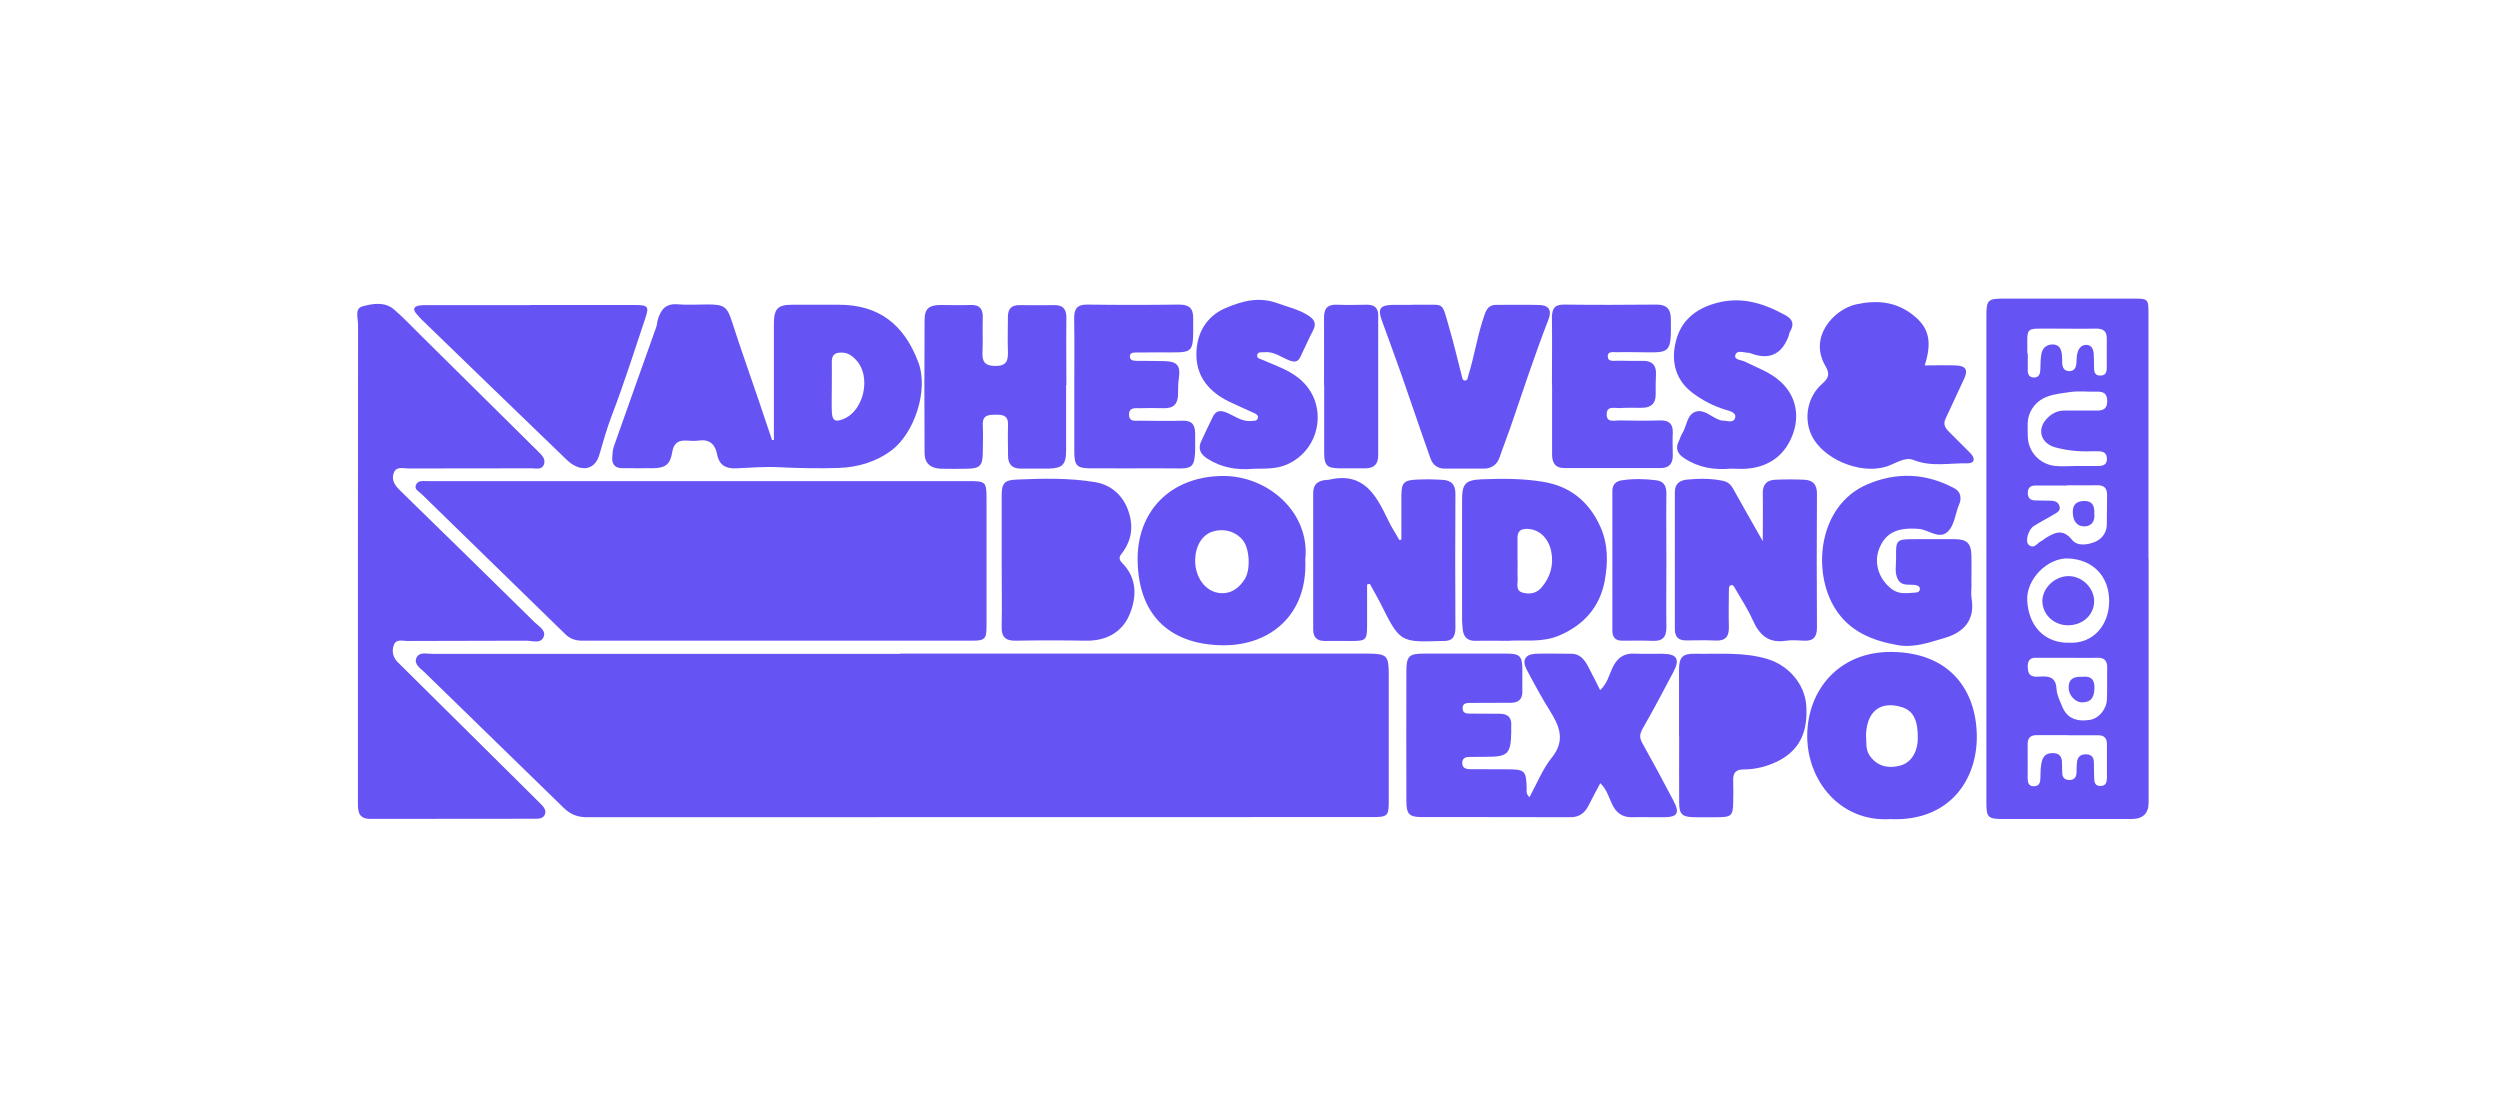 <?xml version="1.0" encoding="UTF-8"?>
<svg id="Layer_1" data-name="Layer 1" xmlns="http://www.w3.org/2000/svg" width="180" height="80" viewBox="0 0 180 80">
  <defs>
    <style>
      .cls-1 {
        fill: #6553f4;
      }
    </style>
  </defs>
  <path class="cls-1" d="m64.81,47.06c10.99,0,21.98,0,32.97,0,.23,0,.46,0,.7,0,1.38.01,1.51.14,1.51,1.5,0,3.04,0,6.09,0,9.13,0,1.05-.08,1.14-1.16,1.14-18.86,0-37.72,0-56.58.01-.67,0-1.19-.21-1.66-.67-3.34-3.26-6.69-6.51-10.03-9.77-.28-.27-.76-.57-.59-1,.19-.5.76-.32,1.18-.32,11.22,0,22.45,0,33.67,0Z"/>
  <path class="cls-1" d="m50.41,34.64c6.43,0,12.85,0,19.28,0,1.31,0,1.34.03,1.34,1.35,0,3.02,0,6.04,0,9.06,0,.96-.11,1.08-1.06,1.08-9.34,0-18.68,0-28.03,0-.49,0-.89-.12-1.25-.48-3.45-3.37-6.91-6.73-10.36-10.1-.17-.17-.5-.3-.39-.61.13-.37.5-.3.8-.3,1.7,0,3.41,0,5.11,0,4.85,0,9.7,0,14.55,0Z"/>
  <path class="cls-1" d="m154.7,40.21c0,5.86,0,11.72,0,17.57q0,1.18-1.22,1.19c-3.07,0-6.14,0-9.21,0-1.15,0-1.25-.1-1.25-1.22,0-11.66,0-23.33,0-34.99,0-1.15.1-1.26,1.21-1.26,3.15,0,6.3,0,9.44,0,.99,0,1.02.04,1.02,1.07,0,5.88,0,11.77,0,17.65Zm-5.8,6.06c1.79.14,2.96-1.26,2.96-2.99,0-1.81-1.19-3-2.95-3.07-1.49-.06-3.03,1.5-2.95,3.02.09,1.81,1.2,3.04,2.95,3.05Zm-.06-11.31s0,0,0,0c-.77,0-1.55,0-2.32,0-.34,0-.52.18-.52.53,0,.35.17.53.51.54.36.01.72.01,1.08.02.29,0,.59.05.69.38.12.37-.21.49-.44.63-.46.28-.95.52-1.4.81-.41.26-.65,1.12-.37,1.36.4.34.62-.16.92-.28.09-.04.17-.12.25-.18.66-.41,1.26-.75,1.94.09.4.5,1.13.37,1.67.15.48-.2.82-.64.84-1.21.02-.72,0-1.44.02-2.17,0-.49-.22-.7-.7-.69-.72.01-1.44,0-2.17,0Zm.68-1.43s0,.01,0,.02c.52,0,1.03,0,1.55,0,.34,0,.62-.08.63-.5,0-.46-.28-.56-.66-.56-.13,0-.26,0-.39,0-.9.04-1.79-.04-2.67-.28-1-.27-1.34-1.23-.66-2.01.36-.41.79-.65,1.35-.64.77,0,1.55-.01,2.32,0,.46,0,.72-.14.73-.66.01-.56-.26-.72-.76-.7-.64.02-1.3-.07-1.93.03-1.08.16-2.22.21-2.83,1.4-.29.58-.2,1.16-.2,1.74,0,1.14.85,2.07,1.99,2.18.51.05,1.03,0,1.55,0Zm-.61,13.83c-.69,0-1.39,0-2.08,0-.05,0-.1,0-.15,0-.63-.05-.73.34-.67.84.07.61.56.53.95.51.67-.04,1.07.12,1.11.9.02.42.24.84.4,1.24.33.83.99,1.14,2.01.98.63-.1,1.19-.75,1.22-1.49.03-.74,0-1.49.02-2.24.01-.52-.19-.76-.73-.74-.69.02-1.39,0-2.08,0Zm-.02,5.57c-.75,0-1.5,0-2.24,0-.45,0-.66.19-.66.65.01.8,0,1.6,0,2.4,0,.33.04.65.48.63.39-.02.43-.31.44-.61.01-.44,0-.88.14-1.3.15-.42.49-.5.87-.47.37.03.53.28.54.63.01.26.01.52.02.77,0,.34.17.53.52.53.36,0,.5-.22.51-.54.01-.26,0-.52.04-.77.04-.37.27-.54.63-.54.38,0,.57.19.58.57.01.36,0,.72.02,1.08,0,.32.03.65.48.63.39-.01.43-.31.44-.6,0-.8,0-1.6,0-2.4,0-.45-.2-.66-.66-.65-.72,0-1.44,0-2.17,0Zm-2.89-27.49c0,.41,0,.82,0,1.24,0,.29.12.5.45.5.33,0,.43-.22.45-.51.03-.41,0-.83.09-1.23.09-.42.41-.66.85-.64.45.03.58.36.62.75.02.21.01.41.02.62.02.32.16.55.51.55.36,0,.48-.24.51-.55.02-.26.01-.52.08-.77.08-.31.29-.58.64-.57.38.01.51.32.53.65.02.28.01.57.02.85.01.33-.03.73.48.71.44-.01.44-.37.44-.68,0-.64-.01-1.29,0-1.93.02-.57-.24-.78-.79-.77-1.06.02-2.11,0-3.17,0-2.01.01-1.75-.19-1.76,1.79Z"/>
  <path class="cls-1" d="m25.77,40.39c0-5.67,0-11.35.01-17.02,0-.46-.26-1.15.31-1.31.74-.2,1.61-.36,2.29.23.66.57,1.26,1.21,1.89,1.83,2.84,2.81,5.68,5.62,8.52,8.43.25.24.5.51.38.87-.14.43-.55.3-.87.3-2.97,0-5.93,0-8.9.01-.36,0-.85-.17-1.04.29-.21.52.07.93.45,1.3,3.23,3.15,6.45,6.3,9.67,9.47.3.3.84.58.67,1.04-.2.55-.81.3-1.24.3-2.86.02-5.73,0-8.59.02-.34,0-.79-.16-.96.28-.17.45-.08.9.3,1.27,2.09,2.06,4.18,4.13,6.26,6.2,1.3,1.29,2.59,2.58,3.9,3.87.24.24.54.5.42.85-.13.37-.55.33-.88.33-3.89,0-7.79,0-11.68.01-.81,0-.91-.44-.91-1.09,0-5.83,0-11.66,0-17.49Z"/>
  <path class="cls-1" d="m55.72,31.69c0-1.46,0-2.92,0-4.38,0-1.34,0-2.68,0-4.03.01-1.07.29-1.34,1.33-1.34,1.11,0,2.22,0,3.33,0,2.9,0,4.7,1.41,5.73,4.12.79,2.06-.32,5.16-1.9,6.35-1.13.85-2.44,1.23-3.8,1.28-1.43.05-2.88.02-4.32-.05-1-.05-2.05.03-3.08.08-.74.03-1.23-.21-1.38-1.02-.13-.68-.53-1.1-1.31-.98-.3.04-.62.02-.93,0-.58-.02-.89.21-.99.83-.13.87-.49,1.15-1.35,1.16-.75.01-1.5,0-2.24,0-.52,0-.76-.27-.73-.78.02-.26.03-.52.11-.76,1.01-2.88,2.04-5.75,3.06-8.62.06-.17.06-.36.11-.53.21-.71.56-1.18,1.42-1.11.72.06,1.44.01,2.17.01,1.25,0,1.41.17,1.79,1.35.6,1.88,1.27,3.73,1.9,5.6.32.94.63,1.88.95,2.82.04,0,.09-.01.13-.02Zm4.17-3.86c0,.59-.02,1.19,0,1.78.02.69.25.81.88.54,1.45-.62,1.96-3.05.89-4.21-.26-.28-.56-.53-.98-.55-.49-.03-.8.1-.79.67.01.59,0,1.18,0,1.78Z"/>
  <path class="cls-1" d="m110.11,57.42c.54-.98.95-2.04,1.62-2.87,1-1.25.55-2.27-.14-3.38-.6-.96-1.14-1.96-1.67-2.96-.36-.67-.1-1.11.66-1.14.85-.03,1.7,0,2.55,0,.64,0,.96.43,1.22.93.29.54.56,1.09.86,1.69.51-.47.64-1.07.88-1.59.31-.67.76-1.07,1.55-1.04.7.03,1.39,0,2.09.01,1.02.02,1.24.39.75,1.32-.72,1.37-1.44,2.73-2.21,4.07-.22.39-.24.66-.02,1.05.77,1.37,1.51,2.75,2.24,4.14.47.89.29,1.18-.68,1.19-.75.01-1.5-.02-2.24,0-.75.03-1.2-.3-1.51-.96-.23-.48-.36-1.03-.84-1.49-.29.54-.57,1.07-.84,1.6-.28.56-.67.85-1.33.85-3.55-.02-7.1,0-10.65-.01-.93,0-1.14-.2-1.14-1.14-.01-3.12-.01-6.24,0-9.37,0-1.09.2-1.26,1.26-1.26,1.99,0,3.97,0,5.96,0,.95,0,1.12.18,1.13,1.14,0,.52-.01,1.03,0,1.55.02.59-.27.85-.84.85-.93,0-1.86,0-2.79.01-.3,0-.7-.04-.67.42.02.39.39.35.66.35.67.01,1.34.01,2.01.01.57,0,.87.26.83.85-.01.15,0,.31,0,.46-.03,1.58-.24,1.79-1.78,1.79-.41,0-.83,0-1.24.01-.29,0-.51.1-.51.44,0,.34.24.43.52.44.9,0,1.81,0,2.71.01,1.28,0,1.37.09,1.41,1.34,0,.19-.07.41.2.67Z"/>
  <path class="cls-1" d="m38.21,21.96c2.48,0,4.95,0,7.43,0,1.04,0,1.12.08.8,1.02-.77,2.31-1.51,4.63-2.38,6.91-.36.93-.63,1.9-.91,2.86-.24.82-.87,1.17-1.66.83-.23-.1-.45-.25-.64-.43-3.51-3.38-7.01-6.77-10.5-10.15-.13-.13-.24-.27-.36-.4-.33-.38-.15-.55.25-.61.23-.03.46-.02.69-.02,2.42,0,4.85,0,7.27,0Z"/>
  <path class="cls-1" d="m126.92,39c0-1.3.02-2.38,0-3.46-.02-.66.29-.97.9-1,.69-.03,1.39-.03,2.09,0,.6.03.91.33.91.99-.02,3.22-.02,6.45,0,9.67,0,.65-.25.96-.91.93-.44-.02-.89-.06-1.31,0-1.28.21-1.94-.43-2.42-1.52-.35-.79-.85-1.53-1.28-2.29-.07-.12-.13-.24-.29-.18-.14.06-.12.21-.13.34,0,.88-.03,1.76,0,2.63.02.72-.24,1.05-.99,1.01-.69-.04-1.39-.01-2.09-.01-.54,0-.81-.24-.81-.79,0-3.3,0-6.6,0-9.91,0-.6.38-.83.88-.88.85-.08,1.7-.09,2.54.08.36.07.59.25.77.57.67,1.21,1.36,2.41,2.15,3.8Z"/>
  <path class="cls-1" d="m100.9,38.84c0-1.05,0-2.09,0-3.14,0-.94.18-1.13,1.12-1.17.62-.03,1.24-.02,1.85.02.6.03.92.32.92.99-.02,3.22-.02,6.45,0,9.67,0,.65-.24.97-.91.94-.03,0-.05,0-.08,0-3,.1-3.01.09-4.41-2.72-.24-.47-.51-.93-.76-1.39-.07.01-.13.03-.2.04,0,.99,0,1.98,0,2.96,0,1.03-.09,1.11-1.1,1.11-.64,0-1.29-.01-1.93,0-.57,0-.85-.24-.85-.83,0-3.27,0-6.55,0-9.82,0-.58.28-.85.81-.93.13-.02.26-.01.38-.04,2.46-.56,3.35,1.14,4.2,2.91.24.5.54.97.82,1.45.05-.01.1-.03.14-.04Z"/>
  <path class="cls-1" d="m93.98,40.3c.18,4.1-2.67,6.18-5.89,6.16-3.6-.02-6.09-1.91-6.18-6.04-.08-3.56,2.31-6.08,6.05-6.15,3.31-.06,6.38,2.62,6.02,6.02Zm-7.93.05c0,1.26.77,2.26,1.78,2.35.84.07,1.39-.37,1.79-1,.45-.71.34-2.22-.13-2.8-.52-.65-1.41-.89-2.23-.61-.74.26-1.2,1.06-1.21,2.06Z"/>
  <path class="cls-1" d="m136.19,58.97c-3.68.28-6.1-2.77-6.07-6.04.03-3.28,2.32-6.04,6.1-5.99,4.21.05,6.07,2.79,6.11,6.03.04,3.14-1.93,6.15-6.14,6.01Zm-1.83-5.91c.03.4-.04.87.23,1.3.48.74,1.25,1.02,2.23.76.76-.2,1.24-.94,1.26-1.91.03-1.33-.32-2.04-1.13-2.29-1.58-.5-2.6.32-2.6,2.15Z"/>
  <path class="cls-1" d="m76.76,27.71c0,1.57,0,3.15,0,4.72,0,1.03-.27,1.29-1.27,1.31-.67,0-1.34,0-2.01,0-.6,0-.9-.32-.9-.91,0-.75-.03-1.5,0-2.24.02-.68-.38-.74-.9-.73-.5,0-.94.02-.92.71.03.7.01,1.39,0,2.09-.02.88-.22,1.07-1.12,1.09-.62.01-1.24.01-1.86,0-.76-.02-1.2-.37-1.21-1.11-.02-3.2-.02-6.39,0-9.59,0-.84.32-1.08,1.16-1.09.7,0,1.39.03,2.09,0,.72-.04.97.28.94.96-.03.8.02,1.6-.02,2.4-.04.69.14,1.03.93,1.03.84,0,.92-.42.9-1.07-.03-.82,0-1.65,0-2.47,0-.59.27-.85.85-.84.82.01,1.65.01,2.48,0,.62-.01.88.27.88.89-.02,1.62,0,3.25,0,4.87Z"/>
  <path class="cls-1" d="m138.57,26.31c.76,0,1.5-.03,2.25,0,.74.03.9.34.58,1-.45.95-.88,1.91-1.33,2.86-.17.37-.02.64.24.9.51.51,1.02,1.03,1.53,1.53.41.4.35.77-.21.76-1.29-.03-2.58.28-3.88-.25-.6-.24-1.31.29-1.95.49-1.89.58-4.6-.56-5.39-2.31-.55-1.22-.26-2.75.8-3.67.49-.43.54-.73.21-1.29-1.21-2.07.62-4.07,2.24-4.42,1.49-.32,2.81-.19,4,.71,1.24.93,1.47,1.97.92,3.69Z"/>
  <path class="cls-1" d="m72.12,40.34c0-1.55,0-3.1,0-4.64,0-.9.19-1.13,1.05-1.17,1.91-.08,3.83-.13,5.71.19,1.09.19,1.97.91,2.37,2.09.39,1.16.21,2.16-.52,3.09-.22.28-.1.47.1.67,1.04,1.07,1.01,2.39.53,3.6-.54,1.35-1.7,1.99-3.21,1.96-1.68-.03-3.35-.03-5.03,0-.73.01-1.02-.28-1-1.01.03-1.6,0-3.2,0-4.8Z"/>
  <path class="cls-1" d="m141.95,42.06c0,.34-.05.68,0,1,.27,1.58-.54,2.46-1.93,2.87-1.1.32-2.2.73-3.39.52-1.84-.33-3.47-.98-4.51-2.65-1.67-2.68-1.2-7.39,2.29-8.91,2.12-.92,4.25-.84,6.31.27.37.2.48.52.42.91-.02.1-.06.2-.1.29-.27.66-.32,1.51-.85,1.96-.62.52-1.34-.19-2.04-.24-1.52-.12-2.39.26-2.85,1.43-.4,1.02-.03,2.18.89,2.89.56.44,1.17.29,1.78.26.13,0,.25-.09.26-.24.01-.2-.14-.26-.29-.29-.44-.09-.98.11-1.27-.38-.29-.49-.14-1.06-.15-1.6-.03-1.27.03-1.33,1.27-1.33,1.01,0,2.01-.01,3.02,0,.81.02,1.11.32,1.13,1.14.02.7,0,1.39,0,2.09h0Z"/>
  <path class="cls-1" d="m108.73,46.14c-.93,0-1.68-.02-2.43,0-.65.03-.95-.28-.99-.9-.01-.18-.04-.36-.04-.54,0-2.91-.01-5.83,0-8.74,0-1.16.27-1.4,1.42-1.45,1.5-.06,3.01-.06,4.47.19,1.87.32,3.23,1.39,4.05,3.19.6,1.31.56,2.66.33,3.93-.34,1.86-1.51,3.21-3.33,3.96-1.2.49-2.44.29-3.48.35Zm.54-5.79h0c0,.44-.02.87,0,1.31.02.36-.17.85.33,1,.51.15,1.02.08,1.4-.37.63-.75.88-1.62.69-2.58-.2-.99-.87-1.59-1.7-1.63-.47-.02-.74.15-.73.65,0,.54,0,1.08,0,1.62Z"/>
  <path class="cls-1" d="m101.68,21.94c.18,0,.36,0,.54,0,1.84.05,1.54-.34,2.15,1.75.33,1.13.59,2.28.89,3.42.03.12.05.28.21.29.21,0,.2-.19.24-.33.46-1.46.67-2.99,1.19-4.44.17-.47.38-.69.86-.68,1.03,0,2.06-.02,3.09.01.68.02.89.4.64,1.04-1,2.58-1.86,5.21-2.76,7.83-.24.7-.52,1.39-.76,2.1-.17.5-.55.8-1.11.81-.95,0-1.91,0-2.86,0-.52,0-.85-.3-1-.72-.73-2.05-1.42-4.12-2.14-6.17-.44-1.26-.91-2.5-1.36-3.76-.32-.86-.14-1.12.78-1.14.03,0,.05,0,.08,0,.44,0,.88,0,1.31,0Z"/>
  <path class="cls-1" d="m77.35,27.74c0-1.6.02-3.2-.01-4.8-.01-.72.22-1.02.97-1.01,2.19.03,4.38.03,6.58,0,.71,0,1.03.25,1.02.99-.01,2.67.17,2.45-2.4,2.45-.57,0-1.13,0-1.7.01-.2,0-.46,0-.46.29,0,.28.24.3.45.31.67.01,1.34,0,2.01.02.97.02,1.21.33,1.06,1.28-.05.35-.05.72-.05,1.08,0,.69-.3,1.06-1.04,1.03-.57-.02-1.13-.01-1.7,0-.34,0-.8-.08-.79.48.01.51.44.42.75.42,1.03.01,2.06.03,3.09,0,.67-.02.91.26.92.92.02,2.88.05,2.5-2.42,2.51-1.7.01-3.4,0-5.11,0-.98,0-1.17-.2-1.17-1.19,0-1.6,0-3.2,0-4.8Z"/>
  <path class="cls-1" d="m111.74,27.75c0-1.63.02-3.25,0-4.88,0-.64.19-.95.88-.94,2.22.03,4.44.02,6.66,0,.67,0,1,.28,1.02.96.04,2.68-.01,2.49-2.34,2.47-.49,0-.98-.02-1.47,0-.28.02-.75-.13-.73.32.02.41.48.28.77.29.59.02,1.19.01,1.78.01.64,0,.95.32.92.96-.02.49-.03.98-.02,1.47,0,.65-.34.94-.96.95-.54.01-1.09-.02-1.63.02-.37.02-.95-.19-.94.47,0,.6.55.42.9.42.98.02,1.96.03,2.94,0,.66-.02.95.26.92.92-.03.54,0,1.08,0,1.63,0,.56-.28.88-.85.88-2.32,0-4.64,0-6.97,0-.67,0-.88-.42-.87-1.02,0-1.65,0-3.3,0-4.95Z"/>
  <path class="cls-1" d="m120.89,52.98c0-1.57,0-3.14,0-4.72,0-.95.24-1.21,1.19-1.19,1.74.03,3.48-.14,5.21.39,1.48.46,2.64,1.77,2.76,3.32.12,1.72-.34,3.11-1.92,3.96-.8.42-1.68.66-2.59.66-.58,0-.77.26-.75.8.02.54.01,1.08,0,1.62-.02.89-.14,1.01-1.05,1.02-.59,0-1.19.01-1.78,0-.85-.02-1.06-.22-1.06-1.06-.01-1.6,0-3.2,0-4.79Z"/>
  <path class="cls-1" d="m124.53,33.75c-1.11.09-2.21-.08-3.21-.72-.5-.32-.74-.7-.44-1.28.09-.18.14-.39.25-.56.32-.52.32-1.31.93-1.54.61-.22,1.13.35,1.7.57.07.03.15.06.22.06.34-.01.83.23.95-.2.11-.39-.42-.49-.7-.58-.87-.27-1.67-.68-2.39-1.23-1.2-.92-1.52-2.22-1.2-3.6.31-1.38,1.2-2.29,2.63-2.76,1.94-.64,3.62-.13,5.29.79.5.28.64.63.34,1.14-.08.13-.09.29-.15.44q-.75,1.87-2.64,1.18c-.07-.03-.15-.06-.22-.06-.34,0-.84-.24-.95.18-.09.34.44.33.7.46.86.44,1.79.74,2.54,1.42,1.22,1.1,1.33,2.54.95,3.67-.51,1.53-1.64,2.46-3.3,2.61-.41.04-.82,0-1.28,0Z"/>
  <path class="cls-1" d="m90.2,33.76c-1.16.09-2.26-.09-3.26-.73-.5-.32-.72-.72-.44-1.29.28-.58.54-1.17.83-1.74.21-.43.53-.48.97-.3.58.24,1.11.68,1.8.61.17-.02.4.02.46-.19.07-.22-.13-.32-.29-.39-.58-.27-1.17-.52-1.75-.8-1.43-.69-2.39-1.79-2.38-3.41,0-1.48.68-2.73,2.1-3.34,1.18-.5,2.39-.84,3.73-.35.77.28,1.57.45,2.26.91.41.27.56.57.32,1.03-.33.64-.62,1.3-.93,1.94-.16.33-.38.39-.76.25-.6-.22-1.12-.67-1.81-.6-.2.02-.47-.06-.53.19-.06.27.23.29.41.37.98.44,2.02.75,2.83,1.53,1.87,1.78,1.3,4.92-1.07,5.98-.82.37-1.66.3-2.5.32Z"/>
  <path class="cls-1" d="m95.33,27.73c0-1.63.01-3.25,0-4.88,0-.66.27-.94.93-.91.72.03,1.44.01,2.17,0,.54,0,.81.24.8.79,0,3.35,0,6.71,0,10.06,0,.65-.32.94-.96.93-.59,0-1.19,0-1.78,0-.96-.01-1.14-.19-1.15-1.13,0-1.62,0-3.25,0-4.88Z"/>
  <path class="cls-1" d="m119.98,40.35c0,1.6-.02,3.2,0,4.8.01.74-.29,1.03-1.01.99-.72-.03-1.44-.01-2.17-.01-.48,0-.71-.24-.71-.72,0-3.35,0-6.7,0-10.05,0-.47.25-.72.69-.78.82-.12,1.64-.11,2.47,0,.58.07.74.45.73.99-.02,1.6,0,3.2,0,4.8Z"/>
  <path class="cls-1" d="m148.86,45.02c-1.01-.02-1.8-.79-1.81-1.74,0-.96.93-1.83,1.94-1.8.98.03,1.81.9,1.79,1.85-.03.98-.86,1.71-1.92,1.69Z"/>
  <path class="cls-1" d="m150.79,36.97c.06.5-.15.92-.71.93-.59,0-.82-.44-.84-.99-.02-.58.28-.84.84-.84.59,0,.73.37.71.9Z"/>
  <path class="cls-1" d="m149.93,48.73c.58-.07.89.16.87.81-.01.59-.18,1.01-.85,1.03-.52.02-1-.5-1.01-1.05,0-.66.4-.82.99-.79Z"/>
</svg>